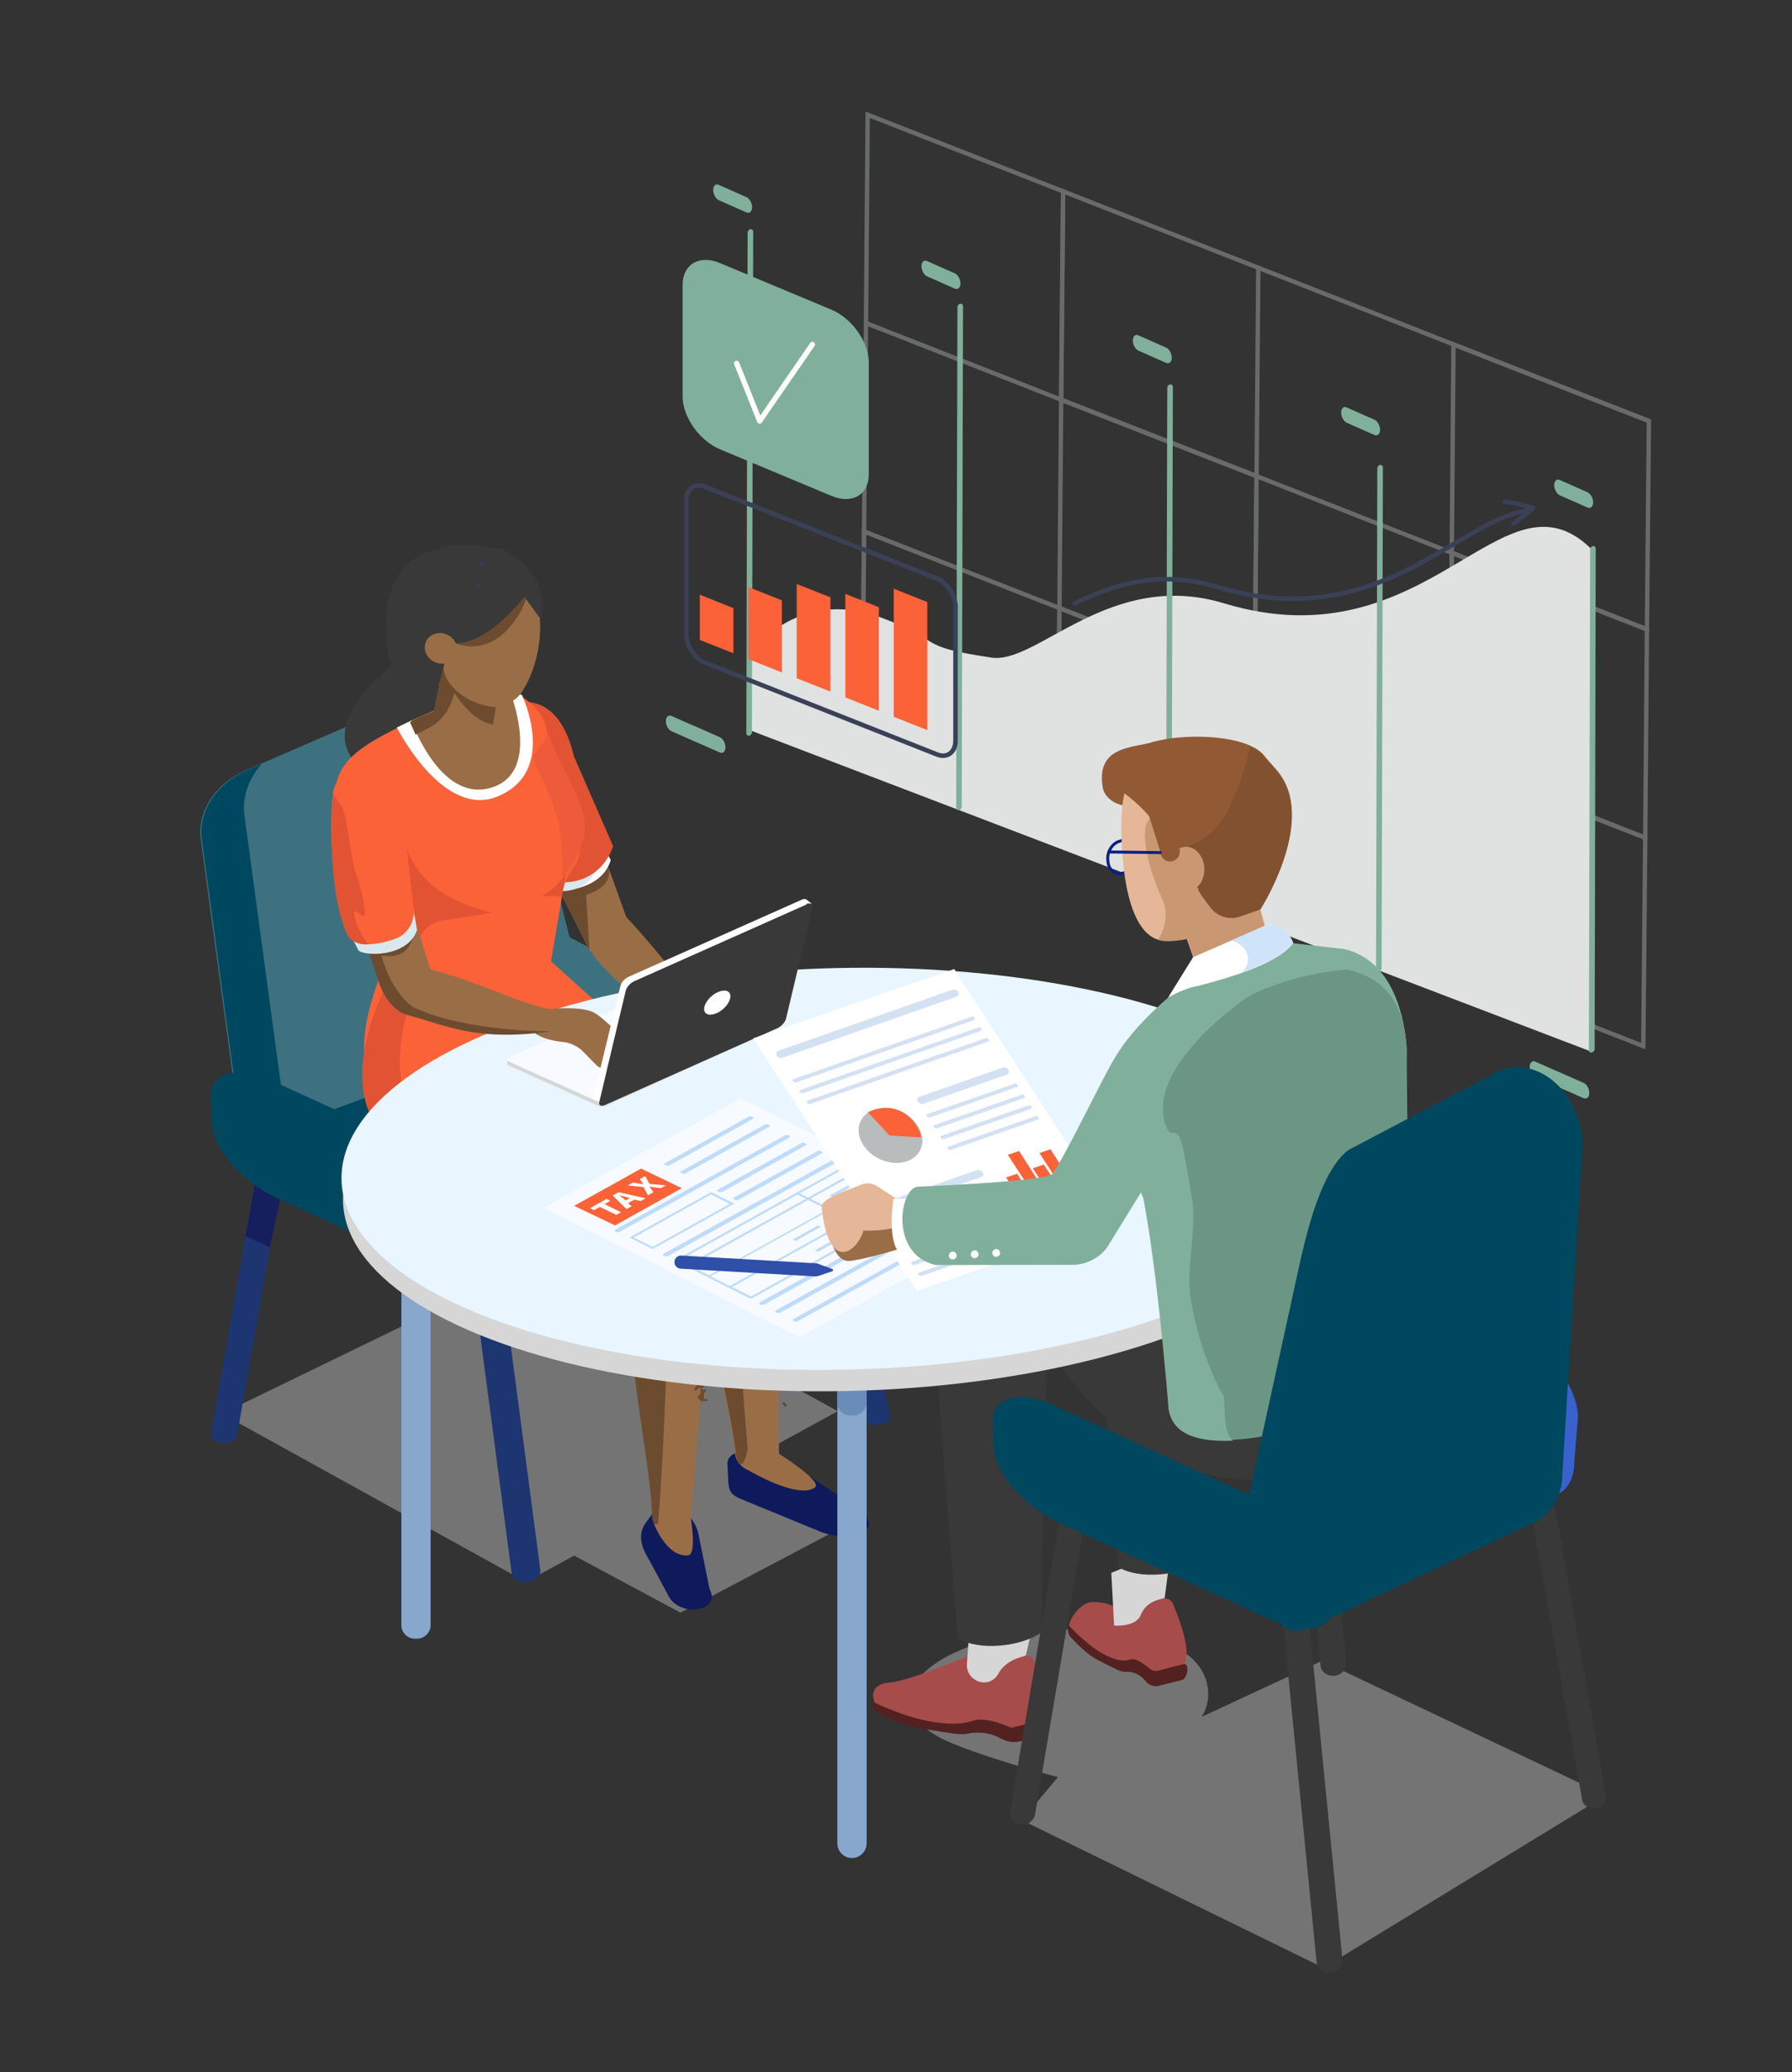 <?xml version="1.0" encoding="utf-8"?>
<!-- Generator: Adobe Illustrator 27.7.0, SVG Export Plug-In . SVG Version: 6.00 Build 0)  -->
<svg version="1.1" id="Layer_1" xmlns="http://www.w3.org/2000/svg" xmlns:xlink="http://www.w3.org/1999/xlink" x="0px" y="0px"
	 viewBox="0 0 832.7 962.7" style="enable-background:new 0 0 832.7 962.7;" xml:space="preserve">
<rect x="0" y="0" width="832.7" height="962.7" fill="#333333" stroke="none"/>
<style type="text/css">
	.st0{fill:#3D717F;}
	.st1{opacity:0.4;fill:#D6D6D6;enable-background:new    ;}
	.st2{fill:#393939;}
	.st3{fill:#A64C4B;}
	.st4{fill:#D6D6D6;}
	.st5{fill:#522120;}
	.st6{opacity:0.4;}
	.st7{fill:none;stroke:#B8BCBC;stroke-width:2.037;stroke-miterlimit:10;}
	.st8{fill:#E0E2E2;}
	.st9{fill:#80B09C;}
	.st10{fill:none;stroke:#3A4157;stroke-width:2.118;stroke-linecap:round;stroke-linejoin:round;stroke-miterlimit:10;}
	.st11{fill:#FB6238;}
	.st12{fill:#1D3570;}
	.st13{fill:#004860;}
	.st14{fill:#151F5E;}
	.st15{fill:#0F1A5C;}
	.st16{fill:#996E47;}
	.st17{fill:#6D4B2F;}
	.st18{fill:#FFFFFF;}
	.st19{fill:#D8E8ED;}
	.st20{fill:#E25333;}
	.st21{fill:#ED5B3A;}
	.st22{fill:#2E3D9E;}
	.st23{fill:#286DC9;}
	.st24{fill:#87A7CC;}
	.st25{fill:#698DB8;}
	.st26{fill:#E9F5FF;}
	.st27{fill:#F7FAFF;}
	.st28{fill:#3A62CF;}
	.st29{fill:#BEDBFA;}
	.st30{fill:#B8BCBC;}
	.st31{fill:#D3E1F2;}
	.st32{fill:#915A34;}
	.st33{fill:none;stroke:#082187;stroke-width:1.369;stroke-linecap:round;stroke-linejoin:round;stroke-miterlimit:10;}
	.st34{fill:#FFB39C;}
	.st35{fill:#E5B798;}
	.st36{fill:#C99873;}
	.st37{fill:#82512F;}
	.st38{fill:#CFE4FA;}
	.st39{fill:#6B9683;}
	.st40{fill:#2F4FA8;}
	.st41{fill:none;stroke:#FFFFFF;stroke-width:2.451;stroke-linecap:round;stroke-linejoin:round;stroke-miterlimit:10;}
</style>
<path class="st0" d="M277.1,484.4l-36.7-144.8c-7.2-16.5-29.9-23.4-49.2-15.1l-77,33.4c-13.9,6-22.3,18.6-21,31.3l20.2,149.4
	L277.1,484.4z"/>
<path class="st1" d="M614.3,771.6l-55.9,26c6-9.3,3.5-24.3-11.1-31.6c-24.1-11.9-68-12.2-98.1-0.6s-35,30.7-11,42.6
	c8.5,4.2,30.6,11.7,53.4,17.6l-16.8,20L615,914.2l131.2-80.1L614.3,771.6z"/>
<path class="st2" d="M620.1,778.5c3.3-0.3,5.8-3,5.5-6l-18.4-186.3c-0.3-2.9-3.2-5-6.5-4.7s-5.8,3-5.5,6l18.4,186.3
	C613.8,776.7,616.7,778.8,620.1,778.5z"/>
<path class="st2" d="M187.2,305.5c0,0-36.5,24.2-24.7,45.2s64.4,21.5,65.6-10.7s-0.5-38.3-0.5-38.3L187.2,305.5z"/>
<path class="st2" d="M487.7,625.8c0,0,38.1,73,111.8,60.1c73.6-13,65.4-90.6,65.4-90.6l-124.2-10.8L487.7,625.8z"/>
<path class="st3" d="M540.2,742.7c2-0.5,4,0.4,4.8,2.3c2.9,6.8,9,22.5,5.1,28.5c-3,4.6-5.8,4.6-9.3,6.1c-2.3,1-4.9,1.2-7.4,0.8
	c-4.5-5.2-14.5-8.4-24.7-11.6L498.2,758c-4.6-1,2.5-13.5,9.2-13.7c9.2-0.3,12.6,4,12.6,4L540.2,742.7z"/>
<path class="st4" d="M516.4,730.7l1.3,24.5c0,0,10.2,0.9,12.4-5c1.3-3.4,4.3-5.9,7.9-6.9l3.2-0.9l3-23L516.4,730.7z"/>
<path class="st3" d="M475.6,769.5c2.2-0.7,4.2,0.1,4.9,1.9c2.4,6.4,7.6,23.2,2.7,29.3c-3.8,4.7-6.5,5.9-16.7,6.1l-54.2-10.3
	c-4.8-0.6-12.7-13.8,1.5-14.9c9.8-0.8,40.3-14.1,40.3-14.1L475.6,769.5z"/>
<path class="st4" d="M450.8,751.5l-1.5,21.6c-0.5,7.5,9,11.6,13.8,5.7c0.3-0.4,0.6-0.8,0.8-1.2c1.8-3.5,5.4-6.1,9.3-7.4l3.5-1.1
	l5.4-23.7L450.8,751.5z"/>
<path class="st5" d="M405.8,791.1l0.1-0.3c0.1,0.1,15,7.3,27.8,9.2c7.1,1.1,13.2,1.2,18.5-0.6c4.9-1.7,13,1.2,17.8,3.3l13.3-3.3
	c1.1-0.3,1.9,1.1,1.7,3.1s-1.3,3.9-2.4,4.1c0,0-5.1,1.7-9.3,2.5c-2.4,0.5-4.9,0.1-7.1-0.9l-1.6-0.7c-4.1-2.5-10.2-3.1-14.8-2.1
	c-3.8,0.8-8.4-0.3-16.2-1.5c-0.5-0.1-4.2-0.7-4.7-0.8c-9.2-1.6-15.7-4.9-20.8-7.2C405.8,795,404.8,792.8,405.8,791.1z"/>
<path class="st5" d="M496.6,755.5l0.1-0.3c0.1,0.1,9,9.8,16.9,13.7c4.4,2.2,8.1,3.2,11.6,2.1c2.4-0.8,5.9,1.6,8.7,4
	c1.2,1.1,2.9,1.5,4.5,1.1c4.1-1.1,11.7-3,11.7-3c1.1-0.3,1.9,1.1,1.6,3.2c-0.2,2-1.3,3.9-2.5,4.2l-10.8,2.7c-1.9,0.5-4-0.1-5.4-1.5
	l-0.6-0.6c-2.4-3.2-6.2-4.7-9.1-4.4c-2.4,0.3-5.2-1.6-10.1-3.9c-0.3-0.2-2.6-1.4-2.9-1.5c-5.7-3-9.5-7.4-12.6-10.5
	C496.4,759.6,495.9,757.2,496.6,755.5L496.6,755.5z"/>
<path class="st2" d="M487,618.6c0,0-2.3,60.2-2.9,139.7c-9.4,6.7-29.1,8.9-39,2.8c0,0-11.1-137.1-10.7-141.6L487,618.6z"/>
<path class="st2" d="M561.5,585.5c0,0-2.3,60.2-2.9,139.7c-9.4,6.7-29.1,8.9-39,2.8c0,0-11.1-137.1-10.7-141.6L561.5,585.5z"/>
<path class="st1" d="M340.3,682.4l49-26.8L256,582.5l-152.9,74.3l141.3,78.1l22.4-12.2l49.4,26.5l77.7-41L340.3,682.4z"/>
<g class="st6">
	<path class="st7" d="M766.2,195.6L675.4,160"/>
	<path class="st7" d="M493.1,185.7l-90.7-35.6l0.8-96.8L494,88.9L493.1,185.7z"/>
	<path class="st7" d="M583.9,221.2l-90.8-35.5l0.9-96.8l90.7,35.5L583.9,221.2z"/>
	<path class="st7" d="M765.3,292.4l-90.7-35.6l0.8-96.8l90.8,35.6L765.3,292.4z"/>
	<path class="st7" d="M402.4,150.1l-0.9,96.8"/>
	<path class="st7" d="M583,318.1l-90.7-35.6l0.8-96.8l90.8,35.5L583,318.1z"/>
	<path class="st7" d="M673.7,353.6L583,318.1l0.9-96.9l90.7,35.6L673.7,353.6z"/>
	<path class="st7" d="M764.5,389.2l-90.8-35.6l0.9-96.8l90.7,35.6L764.5,389.2z"/>
	<path class="st7" d="M401.5,246.9l-0.8,96.8"/>
	<path class="st7" d="M491.4,379.3l-90.7-35.6l0.8-96.8l90.8,35.6L491.4,379.3z"/>
	<path class="st7" d="M582.2,414.9l-90.8-35.6l0.9-96.8l90.7,35.6L582.2,414.9z"/>
	<path class="st7" d="M672.9,450.4l-90.7-35.5l0.8-96.8l90.7,35.5L672.9,450.4z"/>
	<path class="st7" d="M763.6,486l-90.7-35.6l0.8-96.8l90.8,35.6L763.6,486z"/>
	<path class="st7" d="M675.4,160l-90.7-35.6"/>
</g>
<path class="st8" d="M348.2,304.1c0,0,21.7-32,61.5-17.1c30.4,11.4,14.4,13,50.9,18.5c21.5,3.3,55.1-41.3,108.2-25.2
	c96.1,29,129.9-67.3,171.6-24.3l-0.6,232.7L348.1,339.1L348.2,304.1z"/>
<path class="st9" d="M348.1,341.8c-0.7,0.1-1.3-0.4-1.3-1.2l0.6-232.5c0-0.8,0.6-1.5,1.3-1.6s1.3,0.4,1.3,1.2l-0.6,232.5
	C349.4,341,348.8,341.7,348.1,341.8z"/>
<path class="st9" d="M445.6,376.4c-0.7,0.1-1.3-0.4-1.3-1.2l0.6-232.5c0-0.8,0.6-1.5,1.3-1.6s1.3,0.4,1.3,1.2l-0.6,232.5
	C446.9,375.6,446.3,376.3,445.6,376.4z"/>
<path class="st9" d="M543.1,413.9c-0.7,0.1-1.3-0.4-1.3-1.2l0.6-232.5c0-0.8,0.6-1.5,1.3-1.6s1.3,0.4,1.3,1.2l-0.6,232.5
	C544.5,413.1,543.9,413.8,543.1,413.9z"/>
<path class="st9" d="M640.7,451.3c-0.7,0.1-1.3-0.4-1.3-1.2l0.6-232.5c0-0.8,0.6-1.5,1.3-1.6s1.3,0.4,1.3,1.2L642,449.8
	C642,450.5,641.4,451.2,640.7,451.3z"/>
<path class="st9" d="M739.6,489c-0.7,0.1-1.3-0.4-1.3-1.2l0.6-232.5c0-0.8,0.6-1.5,1.3-1.6s1.3,0.4,1.3,1.2L741,487.4
	C741,488.1,740.4,488.8,739.6,489L739.6,489z"/>
<path class="st9" d="M737.7,235.8l-12.9-5.7c-1.4-0.6-2.6-2.8-2.6-4.7c0-2,1.2-3.1,2.6-2.4l12.9,5.7c1.4,0.6,2.6,2.8,2.6,4.7
	S739.1,236.4,737.7,235.8z"/>
<path class="st9" d="M638.7,202.1l-12.9-5.7c-1.4-0.6-2.6-2.8-2.6-4.7c0-2,1.2-3.1,2.6-2.4l12.9,5.7c1.4,0.6,2.6,2.8,2.6,4.7
	S640.1,202.7,638.7,202.1z"/>
<path class="st9" d="M541.9,168.6l-12.9-5.7c-1.4-0.6-2.6-2.8-2.6-4.7c0-2,1.2-3.1,2.6-2.4l12.9,5.7c1.4,0.6,2.6,2.8,2.6,4.7
	S543.3,169.2,541.9,168.6z"/>
<path class="st9" d="M443.7,134.1l-12.9-5.7c-1.4-0.6-2.6-2.8-2.6-4.7c0-2,1.2-3.1,2.6-2.4l12.9,5.7c1.4,0.6,2.6,2.8,2.6,4.7
	C446.3,133.6,445.1,134.7,443.7,134.1z"/>
<path class="st9" d="M346.9,98.7L334,93c-1.4-0.6-2.6-2.8-2.6-4.7c0-2,1.2-3.1,2.6-2.4l12.9,5.7c1.4,0.6,2.6,2.8,2.6,4.7
	C349.5,98.2,348.3,99.3,346.9,98.7z"/>
<path class="st9" d="M735.9,503.1l-12.9-5.7h-0.1l-9.5-4.2c-1.4-0.6-2.6,0.5-2.6,2.4c0,2,1.2,4.1,2.6,4.7l12.9,5.7h0.1l9.5,4.2
	c1.4,0.6,2.6-0.5,2.6-2.4S737.4,503.7,735.9,503.1z"/>
<path class="st9" d="M636,460.3l-12.9-5.7H623l-9.5-4.2c-1.4-0.6-2.6,0.5-2.6,2.4c0,2,1.2,4.1,2.6,4.7l12.9,5.7h0.1l9.5,4.2
	c1.4,0.6,2.6-0.5,2.6-2.4C638.6,463,637.4,460.9,636,460.3z"/>
<path class="st9" d="M334.5,342.5l-12.9-5.7h-0.1l-9.5-4.2c-1.4-0.6-2.6,0.5-2.6,2.4c0,2,1.2,4.1,2.6,4.7l12.9,5.7h0.1l9.5,4.2
	c1.4,0.6,2.6-0.5,2.6-2.4C337.1,345.2,335.9,343.1,334.5,342.5z"/>
<path class="st10" d="M499.3,280.4c17.7-8.7,39.4-15.9,65.9-7.8c75.5,22.8,112.6-31.8,145.2-35.4"/>
<path class="st10" d="M435.4,350.5l-107.9-42.7c-4.7-1.9-8.6-7.8-8.6-13.2v-62.1c0-5.4,3.9-8.3,8.6-6.4l107.9,42.7
	c4.7,1.9,8.6,7.8,8.6,13.2v62.1C444,349.5,440.1,352.4,435.4,350.5z"/>
<path class="st11" d="M340.8,303.5l-15.6-6.2v-21l15.6,6.2V303.5z"/>
<path class="st11" d="M363.3,312.4l-15.6-6.2v-33.5l15.6,6.2V312.4z"/>
<path class="st11" d="M385.9,321.3l-15.7-6.2v-43.8l15.7,6.2V321.3z"/>
<path class="st11" d="M408.4,330.2l-15.6-6.2v-48.1l15.6,6.2V330.2z"/>
<path class="st11" d="M430.9,339.2l-15.6-6.2v-59.5l15.6,6.2V339.2z"/>
<path class="st12" d="M244.4,734.9l1.3-0.2c3.3-0.5,5.7-2.8,5.4-5.2l-20.8-157.6c-0.3-2.4-3.3-4-6.6-3.6l-1.3,0.2
	c-3.3,0.5-5.7,2.8-5.4,5.2l20.8,157.6C238.2,733.8,241.1,735.4,244.4,734.9z"/>
<path class="st12" d="M407.7,662l2.1-0.4c2.5-0.5,4.2-2.3,3.8-4.2l-31.1-139.5c-0.4-1.8-2.8-2.9-5.3-2.5l-2.1,0.4
	c-2.5,0.5-4.2,2.3-3.8,4.2l31.1,139.5C402.8,661.4,405.2,662.5,407.7,662z"/>
<path class="st0" d="M260.8,495.1l91.7,51.4c16.4,8.4,36,6.2,36.9-6.7c5.1-14.8,1.6-31-9.5-41.8c-4.1-4.1-8.9-7.7-14.1-10.3
	l-101-52.2c-16.4-8.4-30.5-4.7-31.3,8.2l-0.8,12.5C231.8,469.1,244.4,486.6,260.8,495.1z"/>
<path class="st13" d="M280,583.4l108.1-41.5c13.7-5,20.3-4.9-0.4-15.6l-81.2-42c-20.8-10.6,5.1-25.9-8.5-20.9L150.5,517
	c-13.7,5-7.8,17.8,12.9,28.4l53.9,27.6C238.1,583.7,266.3,588.3,280,583.4L280,583.4z"/>
<path class="st12" d="M103.4,670.5c-3.3-0.3-5.6-2.8-5.2-5.6l23.7-135.4c0.5-2.8,3.6-4.8,6.9-4.5c3.3,0.3,5.6,2.8,5.2,5.6L110.3,666
	C109.8,668.8,106.7,670.8,103.4,670.5z"/>
<path class="st14" d="M125.4,579.5l-11.3-5.2l4.6-25.3l12.7,2.1L125.4,579.5z"/>
<path class="st14" d="M263.9,617.4l-14.1-7.4l-3-19.8l14.3,1L263.9,617.4z"/>
<path class="st14" d="M404.5,563.6l-12.5-3.4l-4.8-21.5l11.5-0.7L404.5,563.6z"/>
<path class="st13" d="M114.7,357.9l7-3.1c-6,6.7-9.1,15-8.2,23.4l20.8,153.6l-20.4,6.8L93.7,389.2
	C92.4,376.4,100.8,363.9,114.7,357.9z"/>
<path class="st4" d="M282.9,595.1l108-46.6c11.6-5,17.7-16,17.7-16c4.1-8.3-6.8-15.1-18.4-10l-113.5,50.1
	c-11.6,5-15.8,10.7-13.6,17.9C263.1,590.5,268.2,600.7,282.9,595.1z"/>
<path class="st12" d="M380.8,523.2c0,0-12.9,72.6-86.9,43.7l-1.3-9.4l22.8-44.5C315.3,513,354,500.2,380.8,523.2z"/>
<path class="st15" d="M393.9,697.6L361,675.8c-4.6-1.9-11.9-2-18.3-0.9c-2.9,0.5-4.8,2.7-4.7,5.2l0.3,5.4c0.1,7.8,1.1,8.9,7.2,11.4
	l36,14.8c6.1,2.5,14.8,2.4,19.3-0.3l1.3-0.7C406.7,707.9,401.6,702.6,393.9,697.6L393.9,697.6z"/>
<path class="st16" d="M341.7,676.4c2.2,9.7,21.8,11.5,20.3,1.5c-0.3-47.5,0.4-85.4-1.1-121.2c-0.3-7.9-1.4-15.2-5.7-20.3
	c-10.7-12.7-53.2-32.2-68.2-48.9l-33,25.9c26,26.1,60.6,22.5,71.9,56.8c3,9.1,0.6,16.7,2.7,34.9
	C330.8,624.2,339.9,657.8,341.7,676.4z"/>
<path class="st17" d="M287.1,485.3c0.7,0.8,1.5,1.6,2.4,2.4L273.8,500c18.7,18.7,37.2-6.3,81.4,36.5c0,0-23-8.6-18.7,14.1
	c1.8,9.4,2.2,24.6,4.3,42.7c2.2,19,4.9,60.8,6.6,79.4c0.3,1.4-3.1,13.6-5.3,4c-1.8-18.6-11.2-54.7-13.4-73.7
	c-2.1-18.2,0.3-25.7-2.7-34.9c-11.3-34.4-45.9-30.8-71.9-56.8L287.1,485.3z"/>
<path class="st16" d="M348.2,683.3c0,0,22.8,13.5,30.5,7.7c3.7-2.8-16.7-15.6-16.7-15.6L348.2,683.3z"/>
<path class="st15" d="M329.5,737.2l-4.9-24.3c-1.2-6.2-5.9-11.3-12.1-13.2c-0.7-0.2-1.3-0.4-2-0.5c-2.2-0.4-5,0.9-6.6,3.1l-3.5,4.7
	c-5.2,6.7-1.1,13.7,1.2,17.6l9.4,17.5c2.3,3.9,8.1,6.4,12.9,5.5l1.4-0.3c4.4-0.8,6.5-4.2,5-7.8C330,738.8,329.7,738,329.5,737.2z"/>
<path class="st16" d="M304.2,705.6c1.3,9.8,17.2,12.2,16.6,2.1c3.9-47.3,7.8-89.2,9.5-125c2.1-43.2-50.9-53.2-67.5-75.1l-35.2,23
	c23.6,28.1,60,26.7,68.2,61.8c2.2,9.4-0.9,17.4-0.5,35.7C296,647.3,304.1,686.9,304.2,705.6z"/>
<path class="st17" d="M311.3,592.9c-1.7,34-2,72-5.6,116.2c-1.7,0.7-2.5-2.7-2.7-4.1c-0.1-18.7-8.2-56.6-8.7-75.7
	c-0.5-18.3,3.8-25.3,1.6-34.7c-8.2-35.2-43-34.4-66.6-62.6c35.7-8.2,65.4-29.3,88.6,4.8c12.5,13.2-26.7,2.6-18.5,23.3
	C303.6,570.6,312,579.1,311.3,592.9L311.3,592.9z"/>
<path class="st16" d="M304,708.2c0,0,5.8,15.3,15.7,14.4c4.3-0.4,1.2-17.8,1.2-17.8L304,708.2z"/>
<path class="st11" d="M273.7,563.1l-80.2-41c0,0-47.5-8.9-9.8-84.5l68.1,5.2l28.8,25.9c31.8,14.8,56.1,32.8,78.3,51.7
	C317.9,498.9,293,523.1,273.7,563.1z"/>
<path class="st16" d="M267.7,361.1l23.4,65.2l-16.7,16.1L237.9,370L267.7,361.1z"/>
<path class="st17" d="M267.7,361.1l4.3,49.2l1.9,31.1l-36-71.4L267.7,361.1z"/>
<path class="st17" d="M259.3,414.1l22.5-13.5c0,0,6.2,9.8-9,15C262.5,419.1,259.3,414.1,259.3,414.1z"/>
<path class="st18" d="M259.4,413.9c0,0,20,0.3,24.4-14.3l-5.9-12l-26.3,13.6L259.4,413.9z"/>
<path class="st19" d="M259.4,413.9c0,0,14.3,2,18.7-12.5l-0.2-13.7l-26.3,13.6L259.4,413.9z"/>
<path class="st20" d="M239.6,326.7c11.6-2.7,22.4,4.4,27.1,24.7l18.2,41.7c0,0-7.1,26.2-40.5,13.3
	C198.1,388.6,239.6,326.7,239.6,326.7L239.6,326.7z"/>
<path class="st11" d="M254.2,460.9c0.3-7.5,5-31.9,7.2-46c2-13.2,10.3-11.4,7.7-27.4c-0.2-8.8-13.5-31.2-14.1-37.6
	c-0.9-10.1,1.1-20.9-20.7-30.6l-9.7,2.1c-4.6,1-9.1,2.5-13.4,4.4c-45.3,20.6-58,26-55.3,51.4c0.3,13.1,11.4-1.5,13.6,7.1
	c4.3,16.6,22.2,33.3,15.2,62.6c-1.4,5.9-6.2,10-0.9,13.8C206.9,477.5,253.5,480.3,254.2,460.9L254.2,460.9z"/>
<path class="st21" d="M271.5,381c-0.2-8.8-15.8-33.6-16.4-40l-7.1,10c0.6,7,4.4,7.7,11.5,30.6c2.5,15.1,1.7,26.1,1.7,26.1
	S273.7,394.7,271.5,381z"/>
<path class="st16" d="M337.8,465.7l-9,5.1c-4.4,2.5-10.2,2.4-12.8-0.1l-1.8-1.8c-2.6-2.6-1.1-6.7,3.3-9.2l9-5.1
	c4.4-2.5,10.2-2.4,12.8,0.1l1.8,1.8C343.7,459,342.2,463.2,337.8,465.7z"/>
<path class="st16" d="M186.2,337.1c0,0,16.6,40.1,42.1,29.4c25.4-10.8,7.9-47,7.9-47S209.8,325,186.2,337.1L186.2,337.1z"/>
<path class="st16" d="M209.1,346.9l1.6,0.5c5.4,1.9,11.1-0.7,12.6-5.7l8.8-28.3c1.6-5-1.6-10.6-6.9-12.5l-1.6-0.5
	c-5.4-1.9-11.1,0.7-12.6,5.7l-9.5,24.4C199.9,335.6,203.7,345.1,209.1,346.9L209.1,346.9z"/>
<path class="st18" d="M271.8,476.8c0.4-1.6,2.1-3.5,3.8-4.2l80.4-35.8c0.7-0.3,1.3-0.4,1.8-0.3c0.2,0,0.3,0.1,0.4,0.2l2.6,2
	l-2.4-0.1l-8.7,36.5c-0.4,1.6-2.1,3.5-3.8,4.2l-76,33.8l-2.5,2.1l-0.3,0.5c-1.5,0.3-5.1-1.5-5.1-1.5L271.8,476.8z"/>
<path class="st18" d="M191.1,334.8c0,0,14.5,41.4,39.9,30.1c19.7-8.8,6.2-43,6.2-43l5.3,0.9c0,0,17.2,35.7-11.5,47.3
	c-25.3,10.2-46.6-32.1-46.6-32.1L191.1,334.8z"/>
<path class="st16" d="M205.6,261.2c6-7.4,13.8-8.1,20.4-2.9c7.3-2.1,15.3,2.7,20.4,13.6c7,15.2,3.8,35.1-3.1,47.1
	c-3.7,6.5-7.7,10.9-24.1,6.6c-11.1-3.1-17.1-6.9-22.2-18.1C190,292.3,196.9,272.1,205.6,261.2L205.6,261.2z"/>
<path class="st16" d="M231,319.8c6.9-12.1,10.1-31.9,3.1-47.1c-5-10.9-13-15.7-20.4-13.6c-1-0.8-2-1.4-3.1-1.9
	c5.2-3.4,11-2.9,16.1,1.1c7.3-2.1,15.3,2.7,20.4,13.6c7,15.2,3.8,35.1-3.1,47.1c-3.3,5.8-6.9,10-19.3,7.7
	C227.6,325.2,229.3,322.7,231,319.8L231,319.8z"/>
<path class="st17" d="M230.4,328.5c0,0-13.6-0.1-22.7-12.4c0,0,9,18.6,21.4,20.5L230.4,328.5z"/>
<path class="st17" d="M190.5,335.5c0,0,3.3-2.2,11-4.9l4.6-22.3c0,0-1,6,5.4,12.1l-1.2,4.2c-1.6,5.6-5.4,10.4-10.6,13.4l-6.6,3.3
	L190.5,335.5z"/>
<path class="st20" d="M263.1,405.8c0,0-0.9,1.1-1.2,1.5c-1.4,1.8-5.8,7.4-10.3,8.8l9.3,0.5"/>
<path class="st17" d="M211.7,298.8c0,0,16.3,8.1,29.4-13.3c0,0,4.6-7.3,3.4-10.7C243.4,271.3,211.7,298.8,211.7,298.8L211.7,298.8z"
	/>
<path class="st2" d="M243.7,277.3c-23.6,28.4-34.3,18.7-35.3,23.4l-4,16c-2.7,8-8.8,8.3-15.2,4c-1.5-1-2.7-2.5-3.5-4.2l-4.6-9.2
	c0,0-9.3-38.6,14.9-49.7c29.7-13.6,61.9,5.3,55.1,29.8L243.7,277.3z"/>
<path class="st2" d="M243.7,277.3l7.5,10.1c0,0,3.7-9.5-3.1-19.6c0,0-7.3-10.6-16.2-13.1s-19.9,26.7,2.2,26.7L243.7,277.3z"/>
<ellipse transform="matrix(0.436 -0.9 0.9 0.436 -155.525 354.296)" class="st16" cx="204.9" cy="301.2" rx="7" ry="7.6"/>
<path class="st20" d="M183.8,448.6L173.1,406l10-31.7c0.4,3.1,0.8,6.1,1.3,9.2c5.9,14.2,9.6,32.3,44.1,40.4c0,0-11.3,2.3-21.9,3.5
	c-7.3,0.8-13,6.9-13.1,14c-0.2,9.4-1.6,18.8-4.1,27.9c-13.4,48.5,14.7,57.1,14.7,57.1l70.8,41.5c-2.5,4.6-4.4,8.1-5.1,9.4
	l-78.1-41.6C191.7,535.7,144.8,522.9,183.8,448.6L183.8,448.6z"/>
<path class="st13" d="M128.7,556.6l99.5,45.5c16.1,7.4,28.8,3.7,28.3-8.2l-0.5-11.4c-0.6-11.9-14.2-27.7-30.3-35L126.2,502
	c-16.1-7.4-28.8-3.7-28.3,8.2l0.5,11.4C98.9,533.5,112.6,549.2,128.7,556.6z"/>
<path class="st22" d="M222.1,272.9c-0.1,0-0.4-0.1-0.4-0.1c0-0.5,0-0.9,0-1.4h0.4c0.1,0,0.1,0.1,0.1,0.2v1.1
	C222.3,272.7,222.2,272.8,222.1,272.9L222.1,272.9z"/>
<path class="st22" d="M224.4,261.3c-0.1,0.1-0.1,0.3-0.2,0.3c-0.1,0.2-0.3,0.4-0.5,0.5c-0.1,0.1-0.3,0.2-0.4,0.3
	c-0.1,0-0.3-0.2-0.2-0.2c0-0.1,0.1-0.3,0.2-0.4c0.1-0.2,0.3-0.3,0.4-0.5c0.1-0.1,0.3-0.2,0.4-0.3C224.2,261,224.3,261.2,224.4,261.3
	L224.4,261.3z"/>
<path class="st17" d="M324,649.1c0.6-0.6,1.1-1.2,1.6-1.8c-0.1-1-0.1-1.8-0.2-2.7c-0.2,0-0.3,0-0.5,0c-0.4,0.4-0.8,0.9-1.2,1.2
	c-0.2,0.2-0.7,0.2-0.9,0c-0.2-0.1-0.2-0.7,0-0.9c0.5-0.7,1.6-1.2,0.8-2.3c0-0.1,0.3-0.6,0.4-0.6c0.8-0.1,1.6-0.1,2.4-0.1
	c0.5,0,1,0,1.8,0.1c0.2,0.2,0.7,0.7,1.5,1.6c-0.9,0.1-1.4,0.1-2.3,0.2c-0.2,0.2-0.8,0.8-1.7,1.7h1.5h0.9c-0.1,0.3-0.1,0.9-0.2,1
	c-1.6,0.8-0.2,2.3-1.1,3.2c0.3,0.1,0.7,0.2,1,0.3s0.7,0,1,0.1c0.1,0,0,0.7-0.1,0.7c-0.3,0.1-0.7,0-1,0.1c-0.4,0-0.9,0.1-1.7,0.2
	C325.6,650.7,324.8,649.9,324,649.1L324,649.1z"/>
<path class="st17" d="M364.2,651.2l1,1c0.7,0.6,0.5,1-0.3,1.4c-0.5-0.5-1-1-1.5-1.6L364.2,651.2z"/>
<path class="st23" d="M234.8,521.2c-0.4,0.2-0.8,0.3-1.3,0.5c0,0.2,0.1,0.5,0,0.7s-0.3,0.4-0.6,0.5c-0.1,0-0.5-0.2-0.5-0.4
	s0-0.5,0.2-0.8s0.5-0.6,0.7-1c-0.1-0.2-0.2-0.3-0.4-0.5c-0.5,0.1-0.9,0.2-1.4,0.2c-0.4,0-0.7-0.3-1.1-0.5c0.2-0.3,0.4-0.6,0.8-0.8
	c0.3-0.2,0.8-0.2,1.1-0.2C233.2,519.9,234,520.6,234.8,521.2z"/>
<path class="st17" d="M328.1,604.4c-0.4,0.2-0.8,0.4-1.4,0.7c-0.4-1-0.7-1.9-1.1-2.7c0-0.1-0.1-0.3-0.1-0.4c0.2-0.2,0.5-0.6,0.6-0.5
	c0.8,0.3,1.6,0.6,2.3,1c0.1,0,0,0.6-0.2,0.7C327.4,603.5,327.5,603.9,328.1,604.4C328,604.4,328.1,604.4,328.1,604.4L328.1,604.4z"
	/>
<path class="st24" d="M395.9,863.2c-3.8,0-6.8-3.1-6.8-6.8V616.6c0-3.8,3.1-6.8,6.8-6.8c3.8,0,6.8,3.1,6.8,6.8v239.8
	C402.7,860.1,399.6,863.2,395.9,863.2z"/>
<path class="st24" d="M193.8,761.3h-1c-3.5,0-6.3-2.8-6.3-6.3V562.4c0-3.5,2.8-6.3,6.3-6.3h1c3.5,0,6.3,2.8,6.3,6.3V755
	C200.1,758.5,197.2,761.3,193.8,761.3z"/>
<path class="st25" d="M396.6,657.6h-1.5c-3.3,0-6.1-2.7-6.1-6.1V493.7c0-3.3,2.7-6.1,6.1-6.1h1.5c3.3,0,6.1,2.7,6.1,6.1v157.8
	C402.7,654.9,400,657.6,396.6,657.6z"/>
<ellipse transform="matrix(1 -2.192227e-02 2.192227e-02 1 -12.025 8.716)" class="st4" cx="391.5" cy="552.8" rx="232.2" ry="93.3"/>
<ellipse transform="matrix(1 -2.192223e-02 2.192223e-02 1 -11.808 8.698)" class="st26" cx="390.8" cy="542.9" rx="232.2" ry="93.3"/>
<path class="st4" d="M235.8,494.2l-0.2-1.9l3.2,1l0.5-1.2l73.1-33.3c0.9-0.4,2.5-0.3,3.7,0.2l35.3,15.9l-0.1-0.4l6.4,2.1l0.3,2
	c-0.1,0.2-0.2,0.4-0.5,0.5l-76.1,34.7c-0.9,0.4-2.5,0.3-3.7-0.2l-40.9-18.4C236.1,494.9,235.8,494.6,235.8,494.2L235.8,494.2z"/>
<path class="st27" d="M281.1,511.8l76.1-34.7c0.9-0.4,0.7-1.1-0.5-1.7L315.8,457c-1.1-0.5-2.8-0.6-3.7-0.2L236,491.5
	c-0.9,0.4-0.7,1.1,0.5,1.7l40.9,18.4C278.6,512.1,280.2,512.2,281.1,511.8z"/>
<path class="st4" d="M272.6,488.1l18.4-8.4c0.2-0.1,0.2-0.3-0.1-0.4l-9.9-4.4c-0.3-0.1-0.7-0.1-0.9,0l-18.4,8.4
	c-0.2,0.1-0.2,0.3,0.1,0.4l9.9,4.4C272,488.2,272.4,488.2,272.6,488.1z"/>
<path class="st16" d="M248.6,469.4c0,0,20.8-3,27.9,1.3c5.2,3.1,12.5,11.4,16,15.6c0.6,0.7-0.1,1.6-0.9,1.3l-8-3.2l5.7,7.1l-5,3.9
	c-2.1,1.7-5.3,1.4-7.3-0.7l-6.3-6.4c-2.4-2.4-5.5-3.9-8.9-4.2c-4.2-0.4-10.2-1.5-14.2-4.8C244.4,476.9,248.6,469.4,248.6,469.4
	L248.6,469.4z"/>
<path class="st16" d="M285,419.9c0,0,12,11.3,29.8,34.2c13.7,17.7,13.9,25.6,13.9,25.6L314,480c0,0-39.9-33.4-39.5-39.1
	C274.5,440.9,281.8,422.5,285,419.9L285,419.9z"/>
<path class="st18" d="M288.3,458c0.4-1.6,2.1-3.5,3.8-4.2l80.4-35.8c0.7-0.3,1.3-0.4,1.8-0.3c0.2,0,0.3,0.1,0.4,0.2l2.6,2l-2.4-0.1
	l-8.7,36.5c-0.4,1.6-2.1,3.5-3.8,4.2l-76,33.8l-2.5,2.1l-5.3,15.5l-3.1-1.3L288.3,458z"/>
<path class="st2" d="M375,420.1l-80.4,35.8c-1.7,0.8-3.4,2.7-3.8,4.2L282,497v0.1l-3.5,14.8c-0.4,1.6,0.7,2.2,2.5,1.5l80.4-35.8
	c1.7-0.8,3.4-2.7,3.8-4.2l8.8-36.9c0,0,0,0,0-0.1l3.5-14.8C377.8,420,376.7,419.4,375,420.1L375,420.1z"/>
<path class="st18" d="M327.2,468.5c-0.2,2.7,2.4,3.7,5.8,2.2s6.2-4.9,6.4-7.6s-2.4-3.7-5.8-2.2S327.4,465.8,327.2,468.5z"/>
<path class="st16" d="M259.8,478.6c-25.9,3.7-50,0.6-72.5-8.4c-6-2.4-8.7-7.9-9.7-14.5c-2.3-15.2-13.9-46.6-9.7-51.9l20.9,10.9
	l11.2,35.6c25.8,6.8,42.2,16.8,57.7,18.8L259.8,478.6z"/>
<path class="st17" d="M192.9,468.3c-5.9-2.7-11.8-13-13.8-18.7c-3.3-9.3-8-23.9-9.3-33.6l-2.2-1.2c-3.5,5.5,4.1,29.2,8.8,42.5
	c2,5.8,6.8,12.7,13.1,14.3c17,4.3,31.1,12.6,66.6,7.5C256.1,479.1,217.6,479.6,192.9,468.3L192.9,468.3z"/>
<path class="st17" d="M172.3,438.7l19.8-13c0,0,4.3,23.1-17.5,17.7L172.3,438.7z"/>
<path class="st28" d="M618.3,634l88,58.7c14.4,7.6,25.2,0.1,25.2-13l1.7-21.2c0-13-11.8-29.9-26.2-37.5l-88.8-46.9
	c-14.4-7.6-26.1-3.1-26.1,9.9v12.5C592.1,609.6,603.9,626.4,618.3,634L618.3,634z"/>
<path class="st2" d="M474.5,847.6l-0.5-0.1c-3.1-0.4-5.2-3.2-4.6-6.2L494,695.9c0.5-3,3.4-5.2,6.5-4.8l0.5,0.1
	c3.1,0.4,5.2,3.2,4.6,6.2L481,842.8C480.5,845.8,477.6,848,474.5,847.6L474.5,847.6z"/>
<path class="st2" d="M741.6,840.2c3.1-0.6,5.1-3.3,4.6-6.2L717,668.9c-0.5-2.8-3.4-4.7-6.5-4.1c-3.1,0.6-5.1,3.3-4.6,6.2l29.3,165.2
	C735.7,838.9,738.6,840.8,741.6,840.2L741.6,840.2z"/>
<path class="st2" d="M618.3,916.4c3.3-0.3,5.8-3,5.5-6l-18.4-186.3c-0.3-2.9-3.2-5-6.5-4.7s-5.8,3-5.5,6l18.4,186.3
	C612.1,914.6,615,916.7,618.3,916.4z"/>
<path class="st13" d="M609.1,756.1l99.2-46.8c18.9-6.2,17.7-24.7,17.7-24.7c-6.4-19.7-4.5-8.9-15.2-3.9l-104.4,50.4
	c-10.7,5-15,11.1-14,19.1C592.5,750.2,595.6,761.6,609.1,756.1z"/>
<path class="st19" d="M166.4,441.2c0.7,2.8,22.6,4.5,27.4-9.1l-1.7-10l-30.8,9.1L166.4,441.2z"/>
<path class="st11" d="M187.3,378.7l4.9,43.5c0.7,6.2-2.9,12-8.7,14c-8.6,3-20.2,5-23-4.7c-7.6-26.8-7.2-49.7-5.7-63.5
	c0.7-6,6.5-9.2,12.3-15.5c0.9-1,1.8,5.2,3.3,5.6C179.5,361.1,186.2,369.3,187.3,378.7z"/>
<path class="st20" d="M154.8,368.1c0,0-3.8,41.5,6,64.8c0,0,1.8,6.5,10.5,5.8c0,0-4.5-4.9-6.4-12.3s4.2,1.5,4.6-1.5
	s-1.7-13.1-4.3-19.7c-2.5-6.7-3.7-27.7-7.1-31.7C154.7,369.4,154.8,368.1,154.8,368.1z"/>
<path class="st27" d="M252.3,561.2l91.9-51.1l119.5,60.1l-92,51.1L252.3,561.2z"/>
<g>
	<path class="st29" d="M311.1,541.4l38.8-21.6c0.4-0.2,0.4-0.6,0-0.8l-0.6-0.3c-0.4-0.2-1.1-0.2-1.5,0.1L309,540.4
		c-0.4,0.2-0.4,0.6,0,0.8l0.6,0.3C310.1,541.6,310.7,541.6,311.1,541.4z"/>
	<path class="st29" d="M318.6,545.1l38.8-21.6c0.4-0.2,0.4-0.6,0-0.8l-0.6-0.3c-0.4-0.2-1.1-0.2-1.5,0.1l-38.8,21.6
		c-0.4,0.2-0.4,0.6,0,0.8l0.6,0.3C317.5,545.4,318.2,545.4,318.6,545.1z"/>
	<path class="st29" d="M288.1,572.2l78.5-43.6c0.6-0.3,0.6-0.8,0-1.1s-1.5-0.3-2.1,0.1L286,571.2c-0.6,0.3-0.6,0.8,0,1.1
		C286.6,572.5,287.6,572.5,288.1,572.2z"/>
	<path class="st29" d="M335.6,553.7l38.8-21.6c0.4-0.2,0.4-0.6,0-0.8l-0.6-0.3c-0.4-0.2-1.1-0.2-1.5,0.1l-38.8,21.6
		c-0.4,0.2-0.4,0.6,0,0.8l0.6,0.3C334.5,553.9,335.2,553.9,335.6,553.7z"/>
	<path class="st29" d="M343.1,557.4l38.8-21.6c0.4-0.2,0.4-0.6,0-0.8l-0.6-0.3c-0.4-0.2-1.1-0.2-1.5,0.1L341,556.4
		c-0.4,0.2-0.4,0.6,0,0.8l0.6,0.3C342,557.7,342.7,557.7,343.1,557.4z"/>
	<path class="st29" d="M310.6,583.4l78.5-43.6c0.6-0.3,0.6-0.8,0-1.1s-1.5-0.3-2.1,0.1l-78.5,43.6c-0.6,0.3-0.6,0.8,0,1.1
		C309,583.8,310,583.7,310.6,583.4z"/>
	<path class="st29" d="M355.4,605.9l78.5-43.6c0.6-0.3,0.6-0.8,0-1.1s-1.5-0.3-2.1,0.1l-78.5,43.6c-0.6,0.3-0.6,0.8,0,1.1
		C353.8,606.3,354.8,606.3,355.4,605.9z"/>
	<path class="st29" d="M362.8,609.7l78.5-43.6c0.6-0.3,0.6-0.8,0-1.1s-1.5-0.3-2.1,0.1l-78.5,43.6c-0.6,0.3-0.6,0.8,0,1.1
		S362.3,610,362.8,609.7z"/>
	<path class="st29" d="M370.9,613.7l78.5-43.6c0.6-0.3,0.6-0.8,0-1.1s-1.5-0.3-2.1,0.1l-78.5,43.6c-0.6,0.3-0.6,0.8,0,1.1
		C369.3,614.1,370.3,614.1,370.9,613.7z"/>
	<path class="st29" d="M292.5,574.9l38-21.1l10.7,5.4l-38,21.1L292.5,574.9z M330.4,554.9l-35.9,20l8.7,4.4l35.9-20L330.4,554.9z"/>
	<path class="st29" d="M404.9,572.2l0.9-0.6L371,554.1l-1,0.6L404.9,572.2z"/>
	<path class="st29" d="M313.5,585.6l80.7-44.9l35.3,17.8l-80.7,44.9L313.5,585.6z M394.2,541.8l-78.7,43.8l33.4,16.8l78.7-43.8
		L394.2,541.8z"/>
	<path class="st29" d="M318.6,588l80.6-44.8l10.8,5.4l-80.6,44.8L318.6,588z M399.2,544.3L320.6,588l8.9,4.5l78.6-43.7L399.2,544.3z
		"/>
	<path class="st29" d="M338.3,597.9l80.6-44.8l10.8,5.4l-80.6,44.8L338.3,597.9z M418.8,554.2l-78.6,43.7l8.9,4.5l78.6-43.7
		L418.8,554.2z"/>
	<path class="st29" d="M386.9,556.1l11.7-6.5l-1.3-0.7l-11.8,6.5L386.9,556.1z"/>
	<path class="st29" d="M397.1,561.2l11.7-6.5l-1.3-0.6l-11.8,6.5L397.1,561.2z"/>
	<path class="st29" d="M407.3,566.4l11.7-6.5l-1.3-0.7l-11.7,6.5L407.3,566.4z"/>
	<path class="st29" d="M369.7,576.5l11.8-6.6l-1.4-0.6l-11.7,6.5L369.7,576.5z"/>
	<path class="st29" d="M380,581.6l11.7-6.5l-1.4-0.7l-11.7,6.5L380,581.6z"/>
</g>
<path class="st11" d="M285.8,569.3l31-17.3l-18.9-9.1l-31.1,17.3L285.8,569.3z"/>
<path class="st18" d="M288.6,563.2l-2.2,1.2l-7.7-3.7l-2.7,1.5l-1.8-0.9l7.6-4.3l1.8,0.9l-2.7,1.5L288.6,563.2z"/>
<path class="st18" d="M300,556.7l-2.3,1.3l-2.9-0.7l-3,1.7l1.7,1.4l-2.4,1.3l-6.4-6.3l2.7-1.5L300,556.7z M291.7,556.3
	c-1.2-0.3-2.6-0.7-3.8-1h-0.1c0.7,0.6,1.6,1.3,2.3,1.9l0.6,0.5l2.1-1.2L291.7,556.3z"/>
<path class="st18" d="M309.4,550.7L307,552l-2.9-0.4c-0.7-0.1-1.4-0.2-2.2-0.4h-0.1c0.3,0.4,0.6,0.8,0.8,1.2l1,1.5l-2.5,1.4
	l-2.1-3.8l-7.3-0.8l2.4-1.3l2.6,0.4c0.6,0.1,1.3,0.2,2.2,0.4h0.1c-0.3-0.4-0.6-0.8-0.8-1.1l-0.9-1.3l2.5-1.4l2,3.6L309.4,550.7z"/>
<path class="st18" d="M349.9,482.4l93.5-32.2l76,117.3L426,599.7L349.9,482.4z"/>
<ellipse transform="matrix(0.441 -0.898 0.898 0.441 -242.247 666.165)" class="st30" cx="413.5" cy="527.5" rx="12.1" ry="15.4"/>
<path class="st11" d="M413.3,527.5l14.4,0.9c1.6,0.9-5.1-20-24.4-11.7L413.3,527.5z"/>
<path class="st31" d="M363.6,491.4l81-28.4c0.9-0.3,1.2-1.3,0.7-2.2c-0.6-0.9-1.8-1.3-2.7-1l-81,28.4c-0.9,0.3-1.2,1.3-0.7,2.2
	C361.4,491.3,362.7,491.7,363.6,491.4z"/>
<path class="st31" d="M369.9,502.9l82.7-29c0.5-0.2,0.6-0.7,0.3-1.1c-0.3-0.4-0.9-0.7-1.4-0.5l-82.7,29c-0.5,0.2-0.6,0.7-0.3,1.1
	C368.8,502.8,369.4,503,369.9,502.9z"/>
<path class="st31" d="M373.1,507.9l82.7-29c0.5-0.2,0.6-0.7,0.3-1.1c-0.3-0.4-0.9-0.7-1.4-0.5l-82.7,29c-0.5,0.2-0.6,0.7-0.3,1.1
	C372,507.8,372.7,508.1,373.1,507.9z"/>
<path class="st31" d="M425,587.7l82.7-29c0.5-0.2,0.6-0.7,0.3-1.1c-0.3-0.4-0.9-0.7-1.4-0.5l-82.7,29c-0.5,0.2-0.6,0.7-0.3,1.1
	C423.9,587.7,424.5,587.9,425,587.7L425,587.7z"/>
<path class="st31" d="M428.2,592.8l82.7-29c0.5-0.2,0.6-0.7,0.3-1.1c-0.3-0.4-0.9-0.7-1.4-0.5l-82.7,29c-0.5,0.2-0.6,0.7-0.3,1.1
	C427.1,592.7,427.7,592.9,428.2,592.8L428.2,592.8z"/>
<path class="st31" d="M376.4,512.9l82.7-29c0.5-0.2,0.6-0.7,0.3-1.1c-0.3-0.4-0.9-0.7-1.4-0.5l-82.7,29c-0.5,0.2-0.6,0.7-0.3,1.1
	C375.3,512.9,375.9,513.1,376.4,512.9z"/>
<path class="st31" d="M428.8,512.9l39.4-13.8c0.7-0.2,0.8-1.1,0.3-2V497c-0.6-0.9-1.6-1.4-2.3-1.1l-39.4,13.8
	c-0.7,0.2-0.8,1.1-0.3,2v0.1C427.1,512.6,428.1,513.1,428.8,512.9z"/>
<path class="st31" d="M431.9,519.2l40.8-14.2c0.3-0.1,0.4-0.5,0.1-0.9l-0.1-0.2c-0.3-0.4-0.7-0.6-1.1-0.5l-40.8,14.2
	c-0.3,0.1-0.4,0.5-0.1,0.9l0.1,0.2C431.1,519.1,431.6,519.3,431.9,519.2z"/>
<path class="st31" d="M435.2,524.3l40.8-14.2c0.3-0.1,0.4-0.5,0.1-0.9L476,509c-0.3-0.4-0.7-0.6-1.1-0.5l-40.8,14.2
	c-0.3,0.1-0.4,0.5-0.1,0.9l0.1,0.2C434.4,524.1,434.8,524.4,435.2,524.3z"/>
<path class="st31" d="M438.4,529.3l40.8-14.2c0.3-0.1,0.4-0.5,0.1-0.9l-0.1-0.2c-0.3-0.4-0.7-0.6-1.1-0.5l-40.8,14.2
	c-0.3,0.1-0.4,0.5-0.1,0.9l0.1,0.2C437.6,529.2,438.1,529.4,438.4,529.3z"/>
<path class="st31" d="M441.6,534.3l40.8-14.2c0.3-0.1,0.4-0.5,0.1-0.9l-0.1-0.2c-0.3-0.4-0.7-0.6-1.1-0.5l-40.8,14.2
	c-0.3,0.1-0.4,0.5-0.1,0.9l0.1,0.2C440.8,534.2,441.3,534.4,441.6,534.3z"/>
<path class="st31" d="M409.4,563.1l46.6-16.3c0.9-0.3,1.2-1.3,0.6-2.1l-0.1-0.1c-0.5-0.9-1.7-1.3-2.6-1l-46.6,16.3
	c-0.9,0.3-1.2,1.3-0.6,2.1l0.1,0.1C407.3,563,408.5,563.4,409.4,563.1z"/>
<path class="st31" d="M412.5,569.5l48.4-16.9c0.4-0.1,0.5-0.6,0.3-1l-0.1-0.2c-0.2-0.4-0.8-0.6-1.2-0.4l-48.4,16.9
	c-0.4,0.1-0.5,0.6-0.3,1l0.1,0.2C411.5,569.5,412,569.7,412.5,569.5z"/>
<path class="st31" d="M415.7,574.6l48.4-16.9c0.4-0.1,0.5-0.6,0.3-1l-0.1-0.2c-0.2-0.4-0.8-0.6-1.2-0.4L414.7,573
	c-0.4,0.1-0.5,0.6-0.3,1l0.1,0.2C414.7,574.5,415.3,574.7,415.7,574.6z"/>
<path class="st31" d="M418.9,579.6l48.4-16.9c0.4-0.1,0.5-0.6,0.3-1l-0.1-0.2c-0.2-0.4-0.8-0.6-1.2-0.4L417.9,578
	c-0.4,0.1-0.5,0.6-0.3,1l0.1,0.2C418,579.5,418.5,579.7,418.9,579.6z"/>
<path class="st11" d="M493.9,552.5l5.1-1.7l-10.9-16.9l-5.1,1.8L493.9,552.5z"/>
<path class="st11" d="M481.5,556.8l5.1-1.7l-13.1-20.4l-5.2,1.8L481.5,556.8z"/>
<path class="st11" d="M487.7,554.7l5.1-1.8L485,541l-5.1,1.8L487.7,554.7z"/>
<path class="st11" d="M475.2,559l5.2-1.8l-7.8-11.9l-5.1,1.7L475.2,559z"/>
<path class="st32" d="M512.4,365.8c0.9,5.4,7.2,9.4,15.1,8.7s13.8-5.7,13.3-11.2s3-21.1-4.5-18.7
	C526.8,347.6,509.2,346.2,512.4,365.8L512.4,365.8z"/>
<path class="st33" d="M529.3,403.2l-7.4,2.4c-3.4,1.1-6.5-1.1-7-4.9l-0.1-0.9c-0.5-3.8,1.8-7.8,5.2-8.9l7.4-2.4
	c3.4-1.1,6.5,1.1,7,4.9l0.1,0.9C535,398.1,532.6,402.1,529.3,403.2z"/>
<path class="st34" d="M594.3,451.7l-23.2-45.5l-28.6,4.2l16.8,48.2L594.3,451.7z"/>
<path class="st35" d="M578.8,365.9c0,0,20.5,64.4-34.4,70.6c0,0-21.5,9.1-23.3-48.1C519.4,331,554.7,353.2,578.8,365.9z"/>
<path class="st36" d="M538.2,436.5c0,0,13.7-10.5,20.1-27.1l26.4,9.7l7.9,28.8l-35,7.6l-5.7-19.3
	C551.8,436.2,541.9,438.4,538.2,436.5z"/>
<path class="st32" d="M585.8,422l-9.4,3.3c-5,1.8-10.5,0.1-13.8-4.1c-2.5-3.3-5.2-6.9-5.8-8.5c-2.5-5.8-3.3-5-5.8-13.9
	c-1-3.5-8.2-1.5-10.1-7.9c-3.4-11.7-18.5-22.4-18.5-22.4s-7.2-2.1-5.8-8.2c2-8.9,6.9-7.9,12.8-12.6c8.8-7.2,48.9-8.4,58.1,3.4
	c2.3,3,5.3,5.7,7.7,9.2C610.8,383,585.8,422,585.8,422z"/>
<path class="st37" d="M551.8,393.3c8.2-2.9,14.9-8.8,18.7-16.6s8.2-18.6,10.3-29.8c2.9,1.3,5.2,2.9,6.7,4.8c2.3,3,5.3,5.7,7.7,9.2
	c15.5,22.6-9.5,61.6-9.5,61.6l-9.4,3.3c-5,1.8-10.5,0.1-13.8-4.1c-2.5-3.3-5.2-6.9-5.8-8.5c-2.4-5.8-3.3-5-5.8-13.9
	c-0.9-3.1-6.6-1.9-9.2-6C545.1,394.4,548.6,394.4,551.8,393.3z"/>
<path class="st36" d="M543.4,404.2c0.4,5.6,4.4,9.9,8.9,9.6s7.7-5.2,7.3-10.8s-4.4-9.9-8.9-9.6C546.2,393.8,542.9,398.6,543.4,404.2
	z"/>
<path class="st9" d="M514.6,519.6c-14.4-28.5,42.7-67.5,42.7-67.5l32.9-15.1l34.5,3.9c22.9,5.5,28,32.2,29,46.1
	c0,0.2-0.6,52.2,3.3,77.7c1.4,9,9.1,62.1,8.5,66.1c-1.6,11.8-110.5,55.7-122.4,23.8c0,0,0.1-72.7-13-100.7
	C523.3,539.4,518.4,527,514.6,519.6L514.6,519.6z"/>
<path class="st18" d="M587.6,430.2l-33.2,14.5l-11.6,18.7c4.8-2.6,9.4-4.6,13.6-5.3c21.5-5.5,38.3-11.8,44.5-19.9
	C599.7,434.3,594.7,428.6,587.6,430.2L587.6,430.2z"/>
<path class="st38" d="M577.2,439.7c-1.4-1.2-3.1-2.2-5-2.8l15.4-6.8c7.1-1.6,12.1,4.1,13.3,8c-4.1,5.3-12.7,9.8-24.2,13.8
	c0,0,0,0,0.1-0.1C580.8,449,581,442.9,577.2,439.7z"/>
<path class="st36" d="M538.2,436.5c0,0,6.4-9.3,1.8-19s-11-29.6-6.5-36.3s10.9,9.6,10.9,9.6l2.9,17l9.5,4.9l0.5,20.7L538.2,436.5z"
	/>
<path class="st32" d="M544.1,400.2c2.5-0.2,4.3-2.4,4.1-4.9l-1.2-14.2c-0.2-2.5-2.4-4.3-4.9-4.1c-2.5,0.2-9.6-4.2-9.3-1.7l6.5,20.8
	C539.4,398.6,541.6,400.5,544.1,400.2L544.1,400.2z"/>
<path class="st33" d="M515.3,395.8l23.9,0.3"/>
<path class="st16" d="M429.8,563.7l-45.5,2.6c0,0,1.5,20.4,10.6,19.5s35.6-9.4,35.6-9.4L429.8,563.7z"/>
<path class="st35" d="M419.3,558.7l-11.8-7.7c-2.2-1.4-5-1.7-7.4-0.6c-5.2,2.2-18.7,6.3-18.3,10.3c3.1,31,16.4,21.2,19.4,11
	C415.3,571.9,425,569.6,419.3,558.7L419.3,558.7z"/>
<path class="st18" d="M430,557l-14.8-0.1c0,0-3,17.9,2.3,24.7l15.4,0.4L430,557z"/>
<path class="st9" d="M576.4,458.4c0,0-47.2,15.6-58.8,33.9c-5.2,8.2-21.8,43.4-28.5,53c-2.5,3.6-62.4,6-62.4,6
	c-8.5,0-13.8,31.4,8.1,36.4l63.6-0.1c6.3,0,12.2-3,16-8l29.3-47.6C519.4,503.5,542.9,480.3,576.4,458.4L576.4,458.4z"/>
<path class="st18" d="M440.9,583.4c0.1,1,0.9,1.8,1.9,1.7s1.8-0.9,1.7-1.9s-0.9-1.8-1.9-1.7C441.7,581.5,440.9,582.4,440.9,583.4z"
	/>
<path class="st18" d="M451.1,582.8c0.1,1,0.9,1.8,1.9,1.7s1.8-0.9,1.7-1.9s-0.9-1.8-1.9-1.7C451.8,580.9,451.1,581.8,451.1,582.8z"
	/>
<path class="st18" d="M461.1,582.2c0.1,1,0.9,1.8,1.9,1.7s1.8-0.9,1.7-1.9s-0.9-1.8-1.9-1.7S461,581.2,461.1,582.2z"/>
<path class="st39" d="M542.9,525.5c-12.3-24.2,23.8-52.9,34.8-60.9c1.9-1.4,3.9-2.5,6-3.5c12.2-5.4,25.2-8.9,38.4-10.3l4.1-0.4
	c22.9,5.5,26.4,22.7,27.4,36.5c0,0.2-0.6,52.2,3.3,77.7c1.4,9,9.1,62.1,8.5,66.1c-1.6,11.8-108.5,62.7-122.4,23.8
	c0,0,13.6-68.6,0.5-96.7C536.8,543.4,546.7,533,542.9,525.5z"/>
<path class="st9" d="M541.5,523.5c3.3,6.5,5.4-2.3,8.3,10.2c0.4,1.8,3.8,21.1,4.1,23.1c2.2,14.1-2.8,32.9-0.7,46.1
	c4.5,27.9,15.4,45.8,15.4,45.8c0.7,4.6-0.2,18.2,4.5,20.6c-18.9,0.8-28.4-4-30.1-14.8c0,0-6-77.5-14.4-110L541.5,523.5z"/>
<path class="st13" d="M726,684.7l9.2-150.3c1.3-23.7-18.5-44.5-38.4-37.1l-70.3,37c-12.4,9.6-19,36.6-23.1,55.2l-22.5,102.8
	c-6.5,29.5,15.1,60.5,32.4,46.6L726,684.7z"/>
<path class="st13" d="M492,707.4l99.5,45.5c16.1,7.4,28.8,3.7,28.3-8.2l-0.5-11.4c-0.6-11.9-14.2-27.7-30.3-35l-99.5-45.5
	c-16.1-7.4-28.8-3.7-28.3,8.2l0.5,11.4C462.2,684.3,475.9,700,492,707.4z"/>
<path class="st40" d="M316.6,583.3l62.5,3.6c1.7,0.1,3,1.5,2.9,3.2s-1.5,3-3.2,2.9l-62.5-3.6c-1.7-0.1-3-1.5-2.9-3.2
	S314.9,583.2,316.6,583.3z"/>
<path class="st40" d="M380.2,592.8l6.5-2.2c0.5-0.2,0.5-0.9,0-1.1l-7-2.5L380.2,592.8z"/>
<path class="st9" d="M386.4,230.4l-51.9-21.7c-9.5-4-17.3-15-17.3-24.5v-51.9c0-9.5,7.8-14.1,17.3-10.1l51.9,21.7
	c9.5,4,17.3,15,17.3,24.5v51.9C403.8,229.8,396,234.4,386.4,230.4z"/>
<path class="st41" d="M342.3,168.8l10.7,26.8l24.5-35.6"/>
<path class="st10" d="M699.2,233c6.6,1,14,3.1,13.2,3l-9.1,7.4"/>
</svg>
